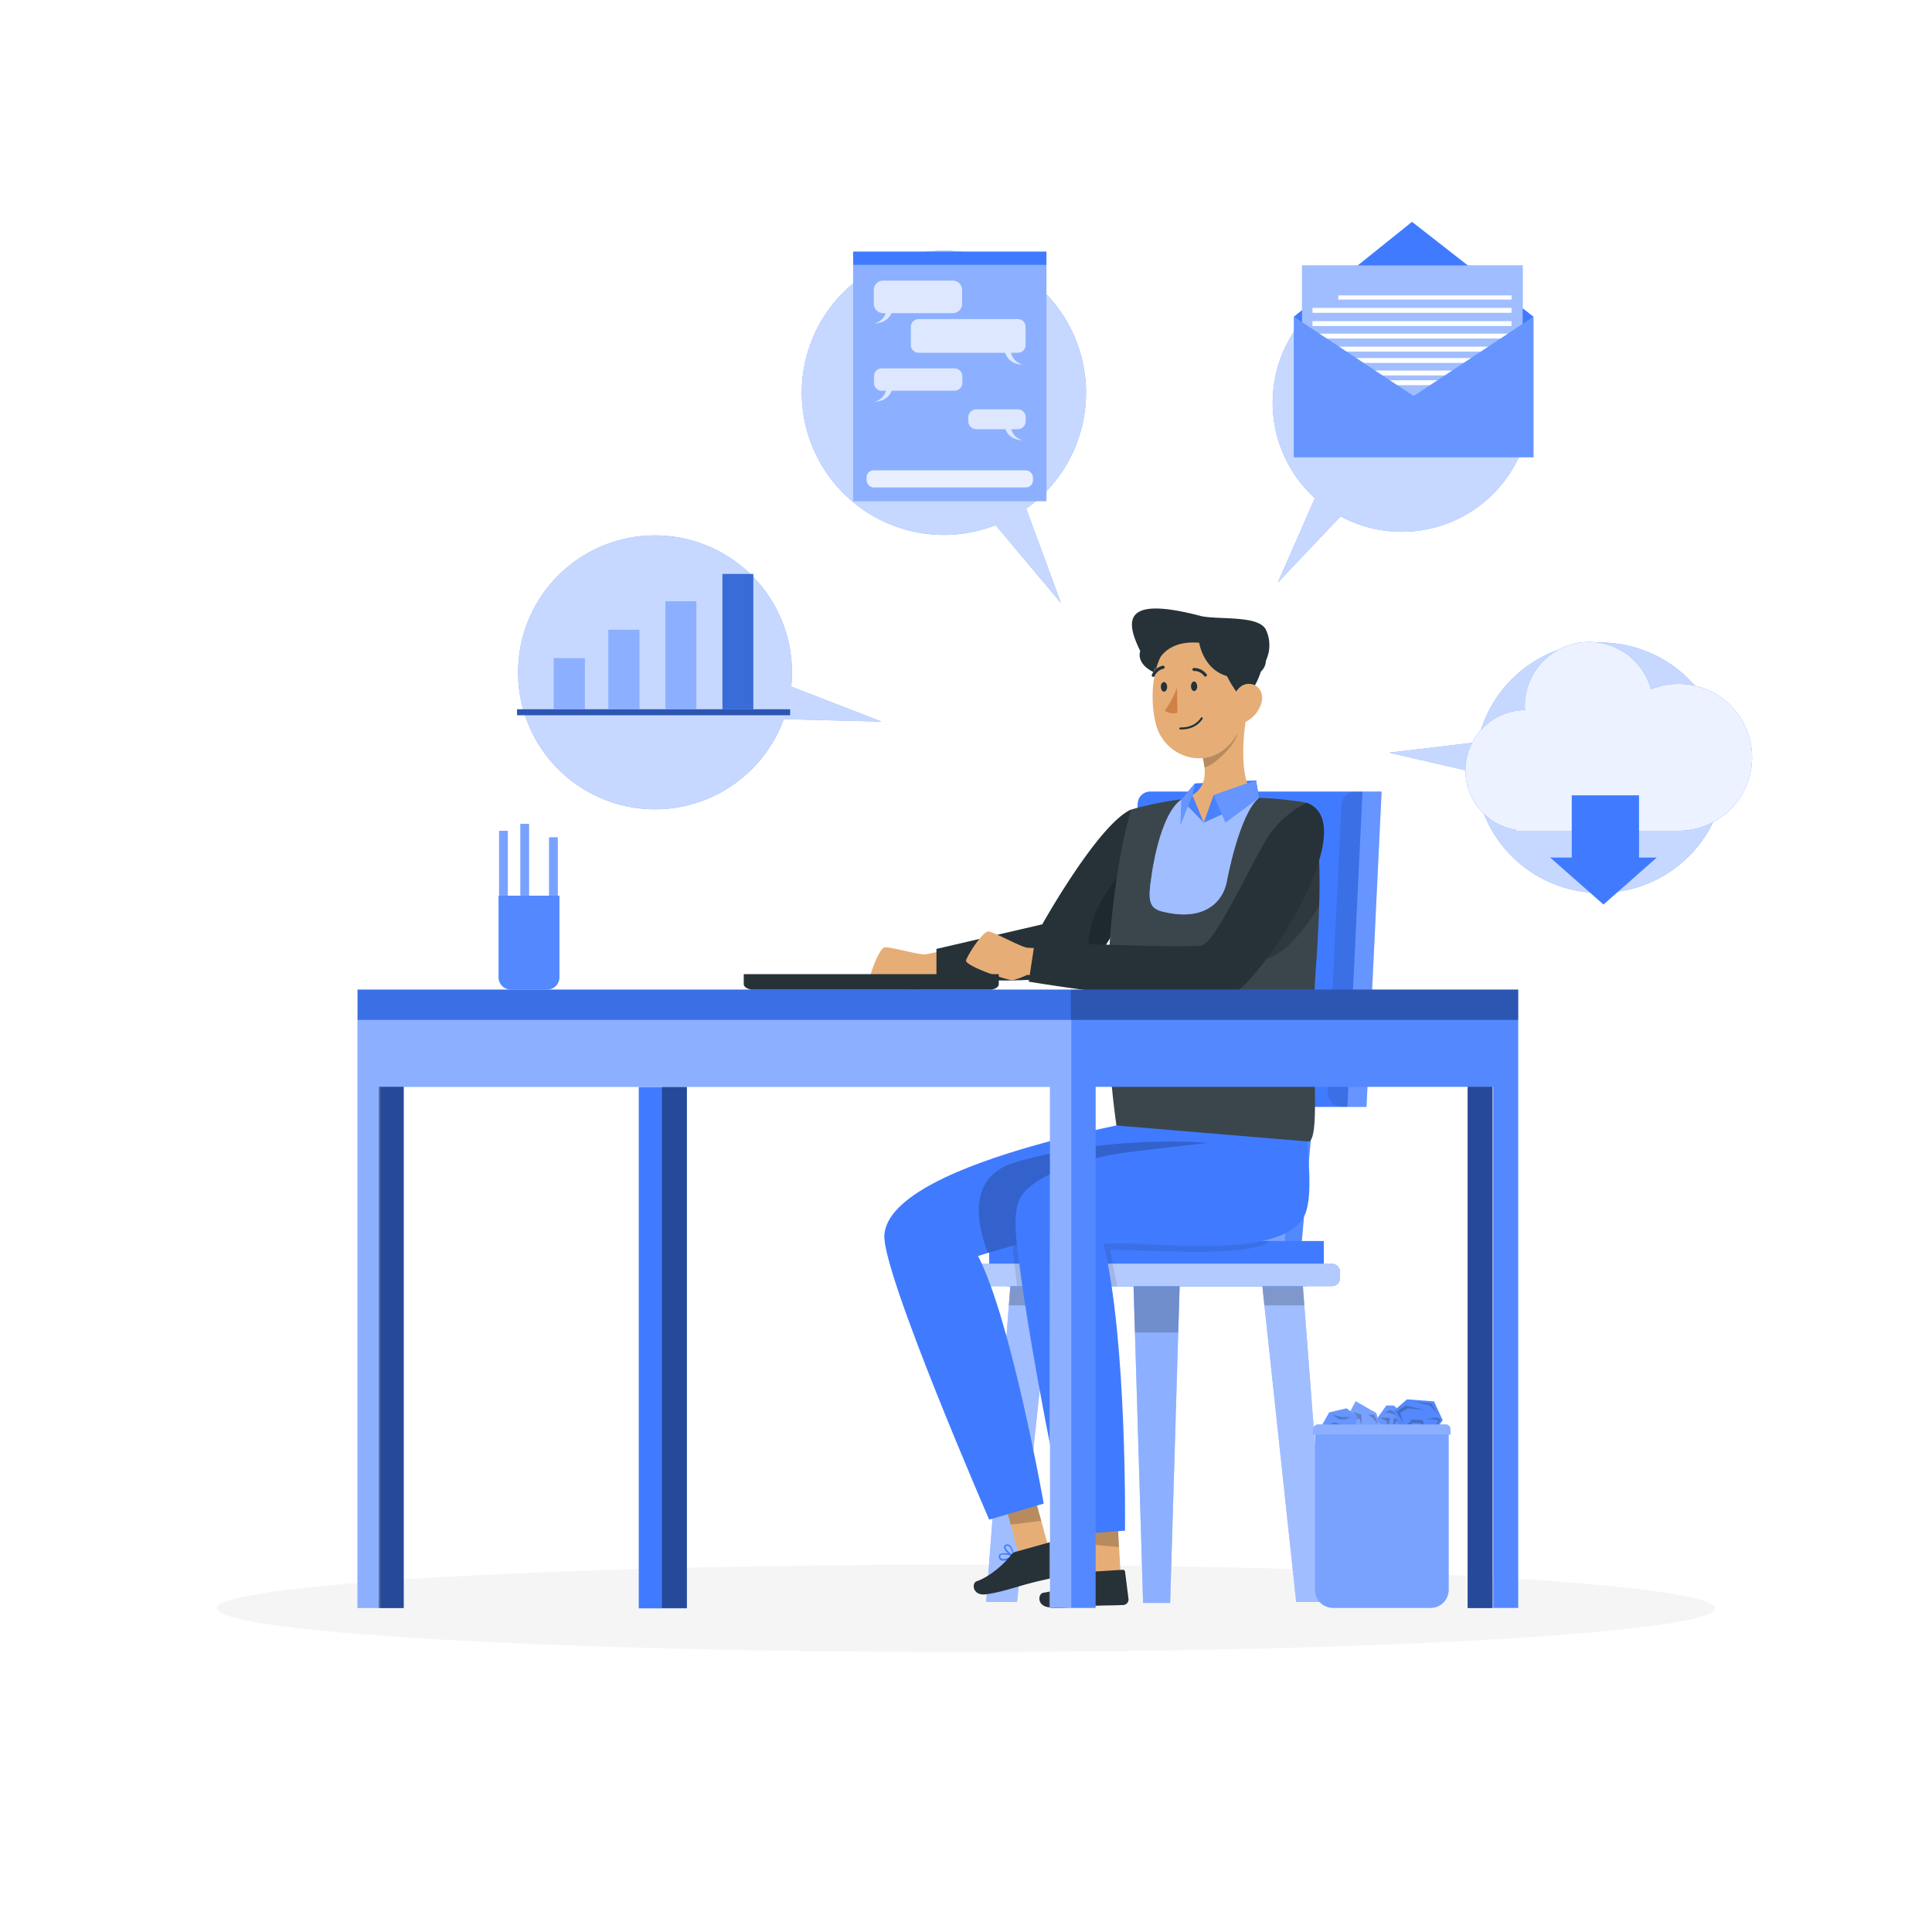 <svg class="animated" id="freepik_stories-multitasking" xmlns="http://www.w3.org/2000/svg" viewBox="0 0 500 500" version="1.1" xmlns:xlink="http://www.w3.org/1999/xlink" xmlns:svgjs="http://svgjs.com/svgjs"><style>svg#freepik_stories-multitasking:not(.animated) .animable {opacity: 0;}svg#freepik_stories-multitasking.animated #freepik--Character--inject-189 {animation: 1.5s Infinite  linear wind;animation-delay: 0s;}svg#freepik_stories-multitasking.animated #eltmm0h06sem {animation: 0.6s 1 forwards ease-in fadeIn;animation-delay: 0s;}svg#freepik_stories-multitasking.animated #elj1qcby0njd {animation: 0.6s 1 forwards ease-in fadeIn;animation-delay: 0.086s;opacity: 0}svg#freepik_stories-multitasking.animated #el9br170tuhsj {animation: 0.6s 1 forwards ease-in fadeIn;animation-delay: 0.171s;opacity: 0}svg#freepik_stories-multitasking.animated #el6kbd0h5m7v5 {animation: 0.6s 1 forwards ease-in fadeIn;animation-delay: 0.257s;opacity: 0}svg#freepik_stories-multitasking.animated #elos3edef2d9q {animation: 0.6s 1 forwards ease-in fadeIn;animation-delay: 0.343s;opacity: 0}svg#freepik_stories-multitasking.animated #elvb2bpnefkrj {animation: 0.6s 1 forwards ease-in fadeIn;animation-delay: 0.429s;opacity: 0}svg#freepik_stories-multitasking.animated #elkl8qw61g75f {animation: 0.6s 1 forwards ease-in fadeIn;animation-delay: 0.514s;opacity: 0}svg#freepik_stories-multitasking.animated #freepik--Device--inject-189 {animation: 0.6s 1 forwards ease-in fadeIn;animation-delay: 0s;}svg#freepik_stories-multitasking.animated #freepik--Speech-bubble-4--inject-189 {animation: 1s 1 forwards cubic-bezier(.36,-0.01,.5,1.38) slideUp,1.5s Infinite  linear floating;animation-delay: 0s,1s;}svg#freepik_stories-multitasking.animated #freepik--Speech-bubble-3--inject-189 {animation: 1s 1 forwards cubic-bezier(.36,-0.01,.5,1.38) slideLeft,1.5s Infinite  linear floating;animation-delay: 0s,1s;}svg#freepik_stories-multitasking.animated #freepik--Speech-bubble-2--inject-189 {animation: 1s 1 forwards cubic-bezier(.36,-0.01,.5,1.38) slideDown,1.5s Infinite  linear floating;animation-delay: 0s,1s;}svg#freepik_stories-multitasking.animated #freepik--Speech-bubble-1--inject-189 {animation: 1s 1 forwards cubic-bezier(.36,-0.01,.5,1.38) slideDown,1.5s Infinite  linear floating;animation-delay: 0s,1s;}            @keyframes wind {                0% {                    transform: rotate( 0deg );                }                25% {                    transform: rotate( 1deg );                }                75% {                    transform: rotate( -1deg );                }            }                    @keyframes fadeIn {                0% {                    opacity: 0;                }                100% {                    opacity: 1;                }            }                    @keyframes slideUp {                0% {                    opacity: 0;                    transform: translateY(30px);                }                100% {                    opacity: 1;                    transform: inherit;                }            }                    @keyframes floating {                0% {                    opacity: 1;                    transform: translateY(0px);                }                50% {                    transform: translateY(-10px);                }                100% {                    opacity: 1;                    transform: translateY(0px);                }            }                    @keyframes slideLeft {                0% {                    opacity: 0;                    transform: translateX(-30px);                }                100% {                    opacity: 1;                    transform: translateX(0);                }            }                    @keyframes slideDown {                0% {                    opacity: 0;                    transform: translateY(-30px);                }                100% {                    opacity: 1;                    transform: translateY(0);                }            }        .animator-hidden { display: none; }</style><g id="freepik--background-complete--inject-189" class="animable animator-hidden" style="transform-origin: 250px 228.23px;"><rect y="382.4" width="500" height="0.25" style="fill: rgb(235, 235, 235); transform-origin: 250px 382.525px;" id="elsg1o07dn9we" class="animable"></rect><rect x="416.78" y="398.49" width="33.12" height="0.25" style="fill: rgb(235, 235, 235); transform-origin: 433.34px 398.615px;" id="elakzzjzuxb98" class="animable"></rect><rect x="322.53" y="401.21" width="8.69" height="0.25" style="fill: rgb(235, 235, 235); transform-origin: 326.875px 401.335px;" id="elp5pd4uhjpw" class="animable"></rect><rect x="396.59" y="389.21" width="19.19" height="0.25" style="fill: rgb(235, 235, 235); transform-origin: 406.185px 389.335px;" id="eltexgar0qu09" class="animable"></rect><rect x="52.46" y="390.89" width="43.19" height="0.25" style="fill: rgb(235, 235, 235); transform-origin: 74.055px 391.015px;" id="elz7nnw2f51w" class="animable"></rect><rect x="104.56" y="390.89" width="6.33" height="0.25" style="fill: rgb(235, 235, 235); transform-origin: 107.725px 391.015px;" id="elfnnzzb25jnk" class="animable"></rect><rect x="131.47" y="395.11" width="93.68" height="0.25" style="fill: rgb(235, 235, 235); transform-origin: 178.31px 395.235px;" id="elcobuzp07j0l" class="animable"></rect><path d="M237,337.8H43.91a5.71,5.71,0,0,1-5.7-5.71V60.66A5.71,5.71,0,0,1,43.91,55H237a5.71,5.71,0,0,1,5.71,5.71V332.09A5.71,5.71,0,0,1,237,337.8ZM43.91,55.2a5.46,5.46,0,0,0-5.45,5.46V332.09a5.46,5.46,0,0,0,5.45,5.46H237a5.47,5.47,0,0,0,5.46-5.46V60.66A5.47,5.47,0,0,0,237,55.2Z" style="fill: rgb(235, 235, 235); transform-origin: 140.46px 196.4px;" id="el5kmj9wxnki9" class="animable"></path><path d="M453.31,337.8H260.21a5.72,5.72,0,0,1-5.71-5.71V60.66A5.72,5.72,0,0,1,260.21,55h193.1A5.71,5.71,0,0,1,459,60.66V332.09A5.71,5.71,0,0,1,453.31,337.8ZM260.21,55.2a5.47,5.47,0,0,0-5.46,5.46V332.09a5.47,5.47,0,0,0,5.46,5.46h193.1a5.47,5.47,0,0,0,5.46-5.46V60.66a5.47,5.47,0,0,0-5.46-5.46Z" style="fill: rgb(235, 235, 235); transform-origin: 356.75px 196.4px;" id="elzzl3aobsx7" class="animable"></path><rect x="284.92" y="160.7" width="176.29" height="175.4" style="fill: rgb(240, 240, 240); transform-origin: 373.065px 248.4px;" id="el7caupzdsl9a" class="animable"></rect><rect x="291.15" y="168.84" width="163.83" height="47.74" style="fill: rgb(224, 224, 224); transform-origin: 373.065px 192.71px;" id="eldxb8ii8shgr" class="animable"></rect><rect x="291.15" y="176.57" width="9.31" height="40.01" style="fill: rgb(235, 235, 235); transform-origin: 295.805px 196.575px;" id="el9rkeic541c" class="animable"></rect><rect x="336.15" y="176.57" width="9.31" height="40.01" style="fill: rgb(235, 235, 235); transform-origin: 340.805px 196.575px;" id="elqm9713gq5sf" class="animable"></rect><g id="el3syqkzo3sv4"><rect x="390.7" y="176.07" width="9.31" height="40.01" style="fill: rgb(235, 235, 235); transform-origin: 395.355px 196.075px; transform: rotate(-9.78deg);" class="animable"></rect></g><rect x="302.68" y="181.84" width="9.31" height="34.74" style="fill: rgb(235, 235, 235); transform-origin: 307.335px 199.21px;" id="ela4cmk3eohn6" class="animable"></rect><rect x="324.07" y="181.84" width="9.31" height="34.74" style="fill: rgb(235, 235, 235); transform-origin: 328.725px 199.21px;" id="elud4ryzf5u6o" class="animable"></rect><rect x="378.07" y="181.84" width="9.31" height="34.74" style="fill: rgb(235, 235, 235); transform-origin: 382.725px 199.21px;" id="elr2ld958h62" class="animable"></rect><g id="elzwqhlymky0c"><rect x="352.25" y="181.24" width="9.31" height="34.74" style="fill: rgb(235, 235, 235); transform-origin: 356.905px 198.61px; transform: rotate(-12.53deg);" class="animable"></rect></g><rect x="315.38" y="174.58" width="4.65" height="41.99" style="fill: rgb(235, 235, 235); transform-origin: 317.705px 195.575px;" id="el1b2cft2vv07" class="animable"></rect><rect x="370.74" y="174.58" width="4.65" height="41.99" style="fill: rgb(235, 235, 235); transform-origin: 373.065px 195.575px;" id="el1eehoafyigu" class="animable"></rect><g id="el8lhj17zgmye"><rect x="291.15" y="224.13" width="163.83" height="47.74" style="fill: rgb(224, 224, 224); transform-origin: 373.065px 248px; transform: rotate(180deg);" class="animable"></rect></g><g id="el09ss5yvqqn6o"><rect x="445.67" y="231.86" width="9.31" height="40.01" style="fill: rgb(235, 235, 235); transform-origin: 450.325px 251.865px; transform: rotate(180deg);" class="animable"></rect></g><g id="el91v50ud6j58"><rect x="400.67" y="231.86" width="9.31" height="40.01" style="fill: rgb(235, 235, 235); transform-origin: 405.325px 251.865px; transform: rotate(180deg);" class="animable"></rect></g><g id="elgultqhzzzi"><rect x="346.12" y="231.36" width="9.31" height="40.01" style="fill: rgb(235, 235, 235); transform-origin: 350.775px 251.365px; transform: rotate(-170.22deg);" class="animable"></rect></g><g id="elvqcrs2imvyj"><rect x="434.14" y="237.13" width="9.31" height="34.74" style="fill: rgb(235, 235, 235); transform-origin: 438.795px 254.5px; transform: rotate(180deg);" class="animable"></rect></g><g id="elguxx5sm6lec"><rect x="412.75" y="237.13" width="9.31" height="34.74" style="fill: rgb(235, 235, 235); transform-origin: 417.405px 254.5px; transform: rotate(180deg);" class="animable"></rect></g><g id="elhh4b6nrkyti"><rect x="358.76" y="237.13" width="9.31" height="34.74" style="fill: rgb(235, 235, 235); transform-origin: 363.415px 254.5px; transform: rotate(180deg);" class="animable"></rect></g><g id="elgomind4ekkd"><rect x="384.57" y="236.54" width="9.31" height="34.74" style="fill: rgb(235, 235, 235); transform-origin: 389.225px 253.91px; transform: rotate(-167.347deg);" class="animable"></rect></g><g id="elg3a18q3l2za"><rect x="426.09" y="229.87" width="4.65" height="41.99" style="fill: rgb(235, 235, 235); transform-origin: 428.415px 250.865px; transform: rotate(180deg);" class="animable"></rect></g><g id="el02hemtj9bfjk"><rect x="370.74" y="229.87" width="4.65" height="41.99" style="fill: rgb(235, 235, 235); transform-origin: 373.065px 250.865px; transform: rotate(180deg);" class="animable"></rect></g><rect x="291.15" y="231.86" width="9.31" height="40.01" style="fill: rgb(235, 235, 235); transform-origin: 295.805px 251.865px;" id="ell8h2mrycovd" class="animable"></rect><rect x="302.68" y="237.13" width="9.31" height="34.74" style="fill: rgb(235, 235, 235); transform-origin: 307.335px 254.5px;" id="el7owghbtwugg" class="animable"></rect><rect x="324.07" y="237.13" width="9.31" height="34.74" style="fill: rgb(235, 235, 235); transform-origin: 328.725px 254.5px;" id="elycsdwz8bjc8" class="animable"></rect><rect x="315.38" y="229.87" width="4.65" height="41.99" style="fill: rgb(235, 235, 235); transform-origin: 317.705px 250.865px;" id="elz801pu5btq" class="animable"></rect><rect x="291.15" y="279.43" width="163.83" height="47.74" style="fill: rgb(224, 224, 224); transform-origin: 373.065px 303.3px;" id="elko9o8ozt3i" class="animable"></rect><rect x="385.18" y="287.15" width="9.31" height="40.01" style="fill: rgb(235, 235, 235); transform-origin: 389.835px 307.155px;" id="el15vdhb17dmq" class="animable"></rect><g id="elmpbzyqcfeon"><rect x="439.73" y="286.66" width="9.31" height="40.01" style="fill: rgb(235, 235, 235); transform-origin: 444.385px 306.665px; transform: rotate(-9.78deg);" class="animable"></rect></g><rect x="351.71" y="292.43" width="9.31" height="34.74" style="fill: rgb(235, 235, 235); transform-origin: 356.365px 309.8px;" id="elrxqwezrs7fi" class="animable"></rect><rect x="373.11" y="292.43" width="9.31" height="34.74" style="fill: rgb(235, 235, 235); transform-origin: 377.765px 309.8px;" id="el2r5h0vcova9" class="animable"></rect><rect x="427.1" y="292.43" width="9.31" height="34.74" style="fill: rgb(235, 235, 235); transform-origin: 431.755px 309.8px;" id="el7seyo266mec" class="animable"></rect><g id="elojdnd9qmcy"><rect x="401.28" y="291.83" width="9.31" height="34.74" style="fill: rgb(235, 235, 235); transform-origin: 405.935px 309.2px; transform: rotate(-12.53deg);" class="animable"></rect></g><rect x="364.41" y="285.17" width="4.65" height="41.99" style="fill: rgb(235, 235, 235); transform-origin: 366.735px 306.165px;" id="elscoq12ikqj" class="animable"></rect><rect x="419.77" y="285.17" width="4.65" height="41.99" style="fill: rgb(235, 235, 235); transform-origin: 422.095px 306.165px;" id="el4xxn58sv2by" class="animable"></rect><g id="elnahr3zw3fhd"><rect x="332.67" y="286.66" width="9.31" height="40.01" style="fill: rgb(235, 235, 235); transform-origin: 337.325px 306.665px; transform: rotate(-9.78deg);" class="animable"></rect></g><rect x="320.03" y="292.43" width="9.31" height="34.74" style="fill: rgb(235, 235, 235); transform-origin: 324.685px 309.8px;" id="elbdou0ti8jtt" class="animable"></rect><g id="eltywchch1b4"><rect x="294.22" y="291.83" width="9.31" height="34.74" style="fill: rgb(235, 235, 235); transform-origin: 298.875px 309.2px; transform: rotate(-12.53deg);" class="animable"></rect></g><rect x="312.7" y="285.17" width="4.65" height="41.99" style="fill: rgb(235, 235, 235); transform-origin: 315.025px 306.165px;" id="elksc02sdxfjs" class="animable"></rect><g id="el30lit0juy6y"><rect x="37.48" y="160.7" width="176.29" height="175.4" style="fill: rgb(240, 240, 240); transform-origin: 125.625px 248.4px; transform: rotate(180deg);" class="animable"></rect></g><g id="elsfsfk8x95ln"><rect x="43.71" y="168.84" width="163.83" height="47.74" style="fill: rgb(224, 224, 224); transform-origin: 125.625px 192.71px; transform: rotate(180deg);" class="animable"></rect></g><g id="el1tifbqdho7"><rect x="198.23" y="176.57" width="9.31" height="40.01" style="fill: rgb(235, 235, 235); transform-origin: 202.885px 196.575px; transform: rotate(180deg);" class="animable"></rect></g><g id="elzv3sw2kw0g"><rect x="153.23" y="176.57" width="9.31" height="40.01" style="fill: rgb(235, 235, 235); transform-origin: 157.885px 196.575px; transform: rotate(180deg);" class="animable"></rect></g><g id="el17511zab03v"><rect x="98.68" y="176.07" width="9.31" height="40.01" style="fill: rgb(235, 235, 235); transform-origin: 103.335px 196.075px; transform: rotate(-170.22deg);" class="animable"></rect></g><g id="elqufxj7vz8ac"><rect x="186.7" y="181.84" width="9.31" height="34.74" style="fill: rgb(235, 235, 235); transform-origin: 191.355px 199.21px; transform: rotate(180deg);" class="animable"></rect></g><g id="elttacxjxskw9"><rect x="165.31" y="181.84" width="9.31" height="34.74" style="fill: rgb(235, 235, 235); transform-origin: 169.965px 199.21px; transform: rotate(180deg);" class="animable"></rect></g><g id="ela5322yq679"><rect x="111.32" y="181.84" width="9.31" height="34.74" style="fill: rgb(235, 235, 235); transform-origin: 115.975px 199.21px; transform: rotate(180deg);" class="animable"></rect></g><g id="elryllna8awwi"><rect x="137.13" y="181.24" width="9.31" height="34.74" style="fill: rgb(235, 235, 235); transform-origin: 141.785px 198.61px; transform: rotate(-167.47deg);" class="animable"></rect></g><g id="el7f10guwjwzb"><rect x="178.65" y="174.58" width="4.65" height="41.99" style="fill: rgb(235, 235, 235); transform-origin: 180.975px 195.575px; transform: rotate(180deg);" class="animable"></rect></g><g id="el0aatn7cce6nj"><rect x="123.3" y="174.58" width="4.65" height="41.99" style="fill: rgb(235, 235, 235); transform-origin: 125.625px 195.575px; transform: rotate(180deg);" class="animable"></rect></g><rect x="43.71" y="224.13" width="163.83" height="47.74" style="fill: rgb(224, 224, 224); transform-origin: 125.625px 248px;" id="elr57aebxwo7" class="animable"></rect><rect x="43.71" y="231.86" width="9.31" height="40.01" style="fill: rgb(235, 235, 235); transform-origin: 48.365px 251.865px;" id="elpza6fc1vof8" class="animable"></rect><rect x="88.71" y="231.86" width="9.31" height="40.01" style="fill: rgb(235, 235, 235); transform-origin: 93.365px 251.865px;" id="eldhzx930a6p8" class="animable"></rect><g id="elrq9dnq92kcs"><rect x="143.26" y="231.36" width="9.31" height="40.01" style="fill: rgb(235, 235, 235); transform-origin: 147.915px 251.365px; transform: rotate(-9.744deg);" class="animable"></rect></g><rect x="55.24" y="237.13" width="9.31" height="34.74" style="fill: rgb(235, 235, 235); transform-origin: 59.895px 254.5px;" id="eljiv0lsecyl" class="animable"></rect><rect x="76.63" y="237.13" width="9.31" height="34.74" style="fill: rgb(235, 235, 235); transform-origin: 81.285px 254.5px;" id="elfr64aqrbk1n" class="animable"></rect><rect x="130.63" y="237.13" width="9.31" height="34.74" style="fill: rgb(235, 235, 235); transform-origin: 135.285px 254.5px;" id="el99j12okvdut" class="animable"></rect><g id="elnu90g4lcab"><rect x="104.81" y="236.54" width="9.31" height="34.74" style="fill: rgb(235, 235, 235); transform-origin: 109.465px 253.91px; transform: rotate(-12.53deg);" class="animable"></rect></g><rect x="67.94" y="229.87" width="4.65" height="41.99" style="fill: rgb(235, 235, 235); transform-origin: 70.265px 250.865px;" id="elsolpev2ujgn" class="animable"></rect><rect x="123.3" y="229.87" width="4.65" height="41.99" style="fill: rgb(235, 235, 235); transform-origin: 125.625px 250.865px;" id="elfjpxkhq5iiu" class="animable"></rect><g id="el3w7vplgr3s5"><rect x="198.23" y="231.86" width="9.31" height="40.01" style="fill: rgb(235, 235, 235); transform-origin: 202.885px 251.865px; transform: rotate(180deg);" class="animable"></rect></g><g id="els75x8r0c44r"><rect x="186.7" y="237.13" width="9.31" height="34.74" style="fill: rgb(235, 235, 235); transform-origin: 191.355px 254.5px; transform: rotate(180deg);" class="animable"></rect></g><g id="elk0155vzldfr"><rect x="165.31" y="237.13" width="9.31" height="34.74" style="fill: rgb(235, 235, 235); transform-origin: 169.965px 254.5px; transform: rotate(180deg);" class="animable"></rect></g><g id="elnn9zitijy8k"><rect x="178.65" y="229.87" width="4.65" height="41.99" style="fill: rgb(235, 235, 235); transform-origin: 180.975px 250.865px; transform: rotate(180deg);" class="animable"></rect></g><g id="elpperm0hynl"><rect x="43.71" y="279.43" width="163.83" height="47.74" style="fill: rgb(224, 224, 224); transform-origin: 125.625px 303.3px; transform: rotate(180deg);" class="animable"></rect></g><g id="elk67jmuvk8o"><rect x="104.2" y="287.15" width="9.31" height="40.01" style="fill: rgb(235, 235, 235); transform-origin: 108.855px 307.155px; transform: rotate(180deg);" class="animable"></rect></g><g id="el4lrb435souk"><rect x="49.65" y="286.66" width="9.31" height="40.01" style="fill: rgb(235, 235, 235); transform-origin: 54.305px 306.665px; transform: rotate(-170.22deg);" class="animable"></rect></g><g id="el4d0ngevof1x"><rect x="137.67" y="292.43" width="9.31" height="34.74" style="fill: rgb(235, 235, 235); transform-origin: 142.325px 309.8px; transform: rotate(180deg);" class="animable"></rect></g><g id="elt6ju7hmgzgo"><rect x="116.28" y="292.43" width="9.31" height="34.74" style="fill: rgb(235, 235, 235); transform-origin: 120.935px 309.8px; transform: rotate(180deg);" class="animable"></rect></g><g id="el18edo2v6icf"><rect x="62.29" y="292.43" width="9.31" height="34.74" style="fill: rgb(235, 235, 235); transform-origin: 66.945px 309.8px; transform: rotate(180deg);" class="animable"></rect></g><g id="elm87qytek0xr"><rect x="88.1" y="291.83" width="9.31" height="34.74" style="fill: rgb(235, 235, 235); transform-origin: 92.755px 309.2px; transform: rotate(-167.47deg);" class="animable"></rect></g><g id="el1nlqg3k67q7"><rect x="129.62" y="285.17" width="4.65" height="41.99" style="fill: rgb(235, 235, 235); transform-origin: 131.945px 306.165px; transform: rotate(180deg);" class="animable"></rect></g><g id="ell30m2rp9xys"><rect x="74.27" y="285.17" width="4.65" height="41.99" style="fill: rgb(235, 235, 235); transform-origin: 76.595px 306.165px; transform: rotate(180deg);" class="animable"></rect></g><g id="elogw3gmjk34s"><rect x="156.72" y="286.66" width="9.31" height="40.01" style="fill: rgb(235, 235, 235); transform-origin: 161.375px 306.665px; transform: rotate(-170.22deg);" class="animable"></rect></g><g id="elmjux1e73izk"><rect x="169.35" y="292.43" width="9.31" height="34.74" style="fill: rgb(235, 235, 235); transform-origin: 174.005px 309.8px; transform: rotate(180deg);" class="animable"></rect></g><g id="elkqdv4v5s19"><rect x="195.17" y="291.83" width="9.31" height="34.74" style="fill: rgb(235, 235, 235); transform-origin: 199.825px 309.2px; transform: rotate(-167.47deg);" class="animable"></rect></g><g id="el4go6ajn6for"><rect x="181.33" y="285.17" width="4.65" height="41.99" style="fill: rgb(235, 235, 235); transform-origin: 183.655px 306.165px; transform: rotate(180deg);" class="animable"></rect></g><circle cx="252.04" cy="98.42" r="20.84" style="fill: rgb(224, 224, 224); transform-origin: 252.04px 98.42px;" id="els1li0kw4h" class="animable"></circle><circle cx="252.04" cy="98.42" r="17.52" style="fill: rgb(235, 235, 235); transform-origin: 252.04px 98.42px;" id="el675odxsdabf" class="animable"></circle><path d="M252,99.42H252a1,1,0,0,1-.75-.44L244,88.23a1,1,0,1,1,1.66-1.12l6.54,9.7,4.56-5a1,1,0,1,1,1.47,1.35l-5.42,5.92A1,1,0,0,1,252,99.42Z" style="fill: rgb(224, 224, 224); transform-origin: 251.183px 93.045px;" id="el03677yoqti74" class="animable"></path></g><g id="freepik--Shadow--inject-189" class="animable" style="transform-origin: 250px 416.24px;"><ellipse id="freepik--path--inject-189" cx="250" cy="416.24" rx="193.89" ry="11.32" style="fill: rgb(245, 245, 245); transform-origin: 250px 416.24px;" class="animable"></ellipse></g><g id="freepik--Character--inject-189" class="animable animator-active" style="transform-origin: 291.259px 286.786px;"><polygon points="304 276.14 298.3 327.02 336.4 327.02 340.9 276.14 304 276.14" style="fill: rgb(64, 123, 255); transform-origin: 319.6px 301.58px;" id="el8zcqo5bd0e9" class="animable"></polygon><g id="elts0edgppoz"><polygon points="304 276.14 298.3 327.02 331.97 327.02 336.47 276.14 304 276.14" style="fill: rgb(255, 255, 255); opacity: 0.3; transform-origin: 317.385px 301.58px;" class="animable"></polygon></g><g id="ely1odmp962qq"><polygon points="336.47 276.14 331.97 327.02 336.4 327.02 340.9 276.14 336.47 276.14" style="fill: rgb(255, 255, 255); opacity: 0.1; transform-origin: 336.435px 301.58px;" class="animable"></polygon></g><path d="M353.65,286.46H294.09a3.26,3.26,0,0,1-3.26-3.41l3.6-75.1a3.25,3.25,0,0,1,3.25-3.1h59.88Z" style="fill: rgb(64, 123, 255); transform-origin: 324.193px 245.655px;" id="eluyt2jl9vsvi" class="animable"></path><g id="elo0ft2ufjjke"><polygon points="352.61 204.85 348.7 286.46 353.65 286.46 357.56 204.85 352.61 204.85" style="fill: rgb(255, 255, 255); opacity: 0.2; transform-origin: 353.13px 245.655px;" class="animable"></polygon></g><g id="elj6u50joymul"><path d="M347.15,208.34l-3.55,74.28a3.67,3.67,0,0,0,3.66,3.84h1.44l3.91-81.61h-1.79A3.68,3.68,0,0,0,347.15,208.34Z" style="opacity: 0.1; transform-origin: 348.103px 245.655px;" class="animable"></path></g><polygon points="293.24 328.84 293.71 344.41 295.83 414.84 302.83 414.84 304.94 344.41 305.41 328.84 293.24 328.84" style="fill: rgb(64, 123, 255); transform-origin: 299.325px 371.84px;" id="elgl2r8cm4lra" class="animable"></polygon><g id="elqa9sg53kz4e"><polygon points="293.24 328.84 293.71 344.41 295.83 414.84 302.83 414.84 304.94 344.41 305.41 328.84 293.24 328.84" style="fill: rgb(255, 255, 255); opacity: 0.4; isolation: isolate; transform-origin: 299.325px 371.84px;" class="animable"></polygon></g><g id="eloamjcdhc05"><polygon points="293.24 328.84 293.71 344.84 304.94 344.84 305.41 328.84 293.24 328.84" style="opacity: 0.2; isolation: isolate; transform-origin: 299.325px 336.84px;" class="animable"></polygon></g><polygon points="255.22 414.59 261.69 329.94 272.26 329.94 263.21 414.59 255.22 414.59" style="fill: rgb(64, 123, 255); transform-origin: 263.74px 372.265px;" id="el5fbaqf2ky4" class="animable"></polygon><g id="ela3z3lcwswtc"><polygon points="263.23 414.59 255.23 414.59 261.1 337.54 261.69 329.84 272.26 329.84 271.44 337.54 263.23 414.59" style="fill: rgb(255, 255, 255); opacity: 0.5; isolation: isolate; transform-origin: 263.745px 372.215px;" class="animable"></polygon></g><g id="el2vkkonk7fo5"><polygon points="272.26 329.84 271.44 337.84 261.1 337.84 261.69 329.84 272.26 329.84" style="opacity: 0.2; isolation: isolate; transform-origin: 266.68px 333.84px;" class="animable"></polygon></g><polygon points="335.45 414.59 326.39 329.94 336.96 329.94 343.43 414.59 335.45 414.59" style="fill: rgb(64, 123, 255); transform-origin: 334.91px 372.265px;" id="el46bk6tv2kvy" class="animable"></polygon><g id="el4o7b3khdg4k"><polygon points="335.43 414.59 327.21 337.54 326.4 329.84 336.97 329.84 337.55 337.54 343.42 414.59 335.43 414.59" style="fill: rgb(255, 255, 255); opacity: 0.5; isolation: isolate; transform-origin: 334.91px 372.215px;" class="animable"></polygon></g><g id="elzbxkz5eickk"><polygon points="326.4 329.84 327.21 337.84 337.55 337.84 336.97 329.84 326.4 329.84" style="opacity: 0.2; isolation: isolate; transform-origin: 331.975px 333.84px;" class="animable"></polygon></g><g id="eloewqf4flbaf"><path d="M256,321.18h86.6a0,0,0,0,1,0,0v6.69a5,5,0,0,1-5,5H261a5,5,0,0,1-5-5v-6.69A0,0,0,0,1,256,321.18Z" style="fill: rgb(64, 123, 255); transform-origin: 299.3px 327.025px; transform: rotate(-180deg);" class="animable"></path></g><g id="el3av0zttajjb"><rect x="251.88" y="327.02" width="94.9" height="5.84" rx="2.01" style="fill: rgb(64, 123, 255); transform-origin: 299.33px 329.94px; transform: rotate(180deg);" class="animable"></rect></g><g id="elqdl119ngpcc"><rect x="251.88" y="327.02" width="94.9" height="5.84" rx="2.01" style="fill: rgb(255, 255, 255); opacity: 0.6; isolation: isolate; transform-origin: 299.33px 329.94px; transform: rotate(180deg);" class="animable"></rect></g><g id="elv4ckxoc0p9"><path d="M328.73,321.18H314.08L285.13,320l.46,1.92-22.4.18-1.15.32,1.15,10.44h25.93l-1.87-9.41C297.29,323.39,322.8,325.71,328.73,321.18Z" style="opacity: 0.1; transform-origin: 295.385px 326.43px;" class="animable"></path></g><path d="M269.62,240.71s-28.39,6-30,6.26-9.2-2-10.66-1.79-3.85,7.06-4,8.59,11.91,2.66,13,2.24a20.65,20.65,0,0,0,3.31-2.21l29.69-3.13Z" style="fill: rgb(230, 174, 118); transform-origin: 247.959px 248.404px;" id="eliqsh503om2" class="animable"></path><polygon points="325.05 201.96 309.28 202.75 305.73 206.92 325.81 206.48 325.05 201.96" style="fill: rgb(64, 123, 255); transform-origin: 315.77px 204.44px;" id="el3a6csxyeoa5" class="animable"></polygon><path d="M294.44,227.6s-.28.76-.79,2-1.29,3.13-2.24,5.19c-2.3,5-5.64,11.36-9.13,14.79a9.4,9.4,0,0,1-3.1,2.16c-3.72,1.43-12.87,2.1-21.2,2s-15.63.68-15.63.68v-8.84l27.39-6.36s14.44-25.87,23-29.73Z" style="fill: rgb(38, 50, 56); transform-origin: 268.395px 231.955px;" id="el47nbs3n6rmh" class="animable"></path><g id="elobseamrhzo"><path d="M293.65,229.61c-.52,1.3-1.29,3.13-2.24,5.19-2.3,5-5.64,11.36-9.13,14.79-3.55-13.08,9.58-25.53,9.58-25.53Z" style="opacity: 0.2; isolation: isolate; transform-origin: 287.661px 236.825px;" class="animable"></path></g><polygon points="290.11 408.88 282.15 407.78 281.04 388.85 289 389.95 290.11 408.88" style="fill: rgb(230, 174, 118); transform-origin: 285.575px 398.865px;" id="eluvpzx36124" class="animable"></polygon><g id="elh8fqbkalqns"><polygon points="289 389.95 281.04 388.86 281.68 399.68 289.62 400.38 289 389.95" style="opacity: 0.2; isolation: isolate; transform-origin: 285.33px 394.62px;" class="animable"></polygon></g><path d="M289.79,297.56l1.95-12.18,44.66-2.67s4.75,25.34,1.1,32.09c-6.52,12.05-41.62,6-51.89,7.15,6.14,25.11,5.54,74.18,5.54,74.18l-14.67,1.12s-11.29-52.87-13.57-78C261.37,302.3,275.41,302.72,289.79,297.56Z" style="fill: rgb(64, 123, 255); transform-origin: 300.837px 339.98px;" id="elr7898qkm7x9" class="animable"></path><polygon points="271.74 401.81 263.72 402.39 258.69 384.1 266.7 383.52 271.74 401.81" style="fill: rgb(230, 174, 118); transform-origin: 265.215px 392.955px;" id="el0p9n30ul65o" class="animable"></polygon><path d="M262.63,402.67l-.13,0h0c0-.12-.4-2.36-1.38-2.9a.93.93,0,0,0-.8,0,.7.7,0,0,0-.49.73,3,3,0,0,0,1.19,1.63,3.24,3.24,0,0,0-2.25.06.7.7,0,0,0-.27.62,1,1,0,0,0,.5.95,2.1,2.1,0,0,0,1.56,0,9.42,9.42,0,0,0,2-.84.06.06,0,0,0,.07,0s0,0,0-.06A.11.11,0,0,0,262.63,402.67Zm-2.41-2.24c0-.11,0-.25.27-.36l.09,0a.55.55,0,0,1,.43.06c.58.31,1,1.52,1.17,2.26l-.18-.05C261.21,401.87,260.29,401,260.22,400.43Zm-1.05,2.93a.69.69,0,0,1-.31-.6.34.34,0,0,1,.14-.31c.45-.34,1.92-.05,3,.27C260.67,403.38,259.64,403.62,259.17,403.36Z" style="fill: rgb(64, 123, 255); transform-origin: 260.591px 401.795px;" id="el68k8mqkwgcd" class="animable"></path><g id="elpw9j8b7w1c"><polygon points="266.7 383.52 258.69 384.11 261.57 394.57 269.48 393.6 266.7 383.52" style="opacity: 0.2; isolation: isolate; transform-origin: 264.085px 389.045px;" class="animable"></polygon></g><path d="M256,393.28l14.12-4.15s-8.43-47.58-17-64.08c.64-.21,1.49-.48,2.54-.79,1.89-.57,4.4-1.28,7.35-2.1,20.52-5.69,62.11-16.36,62.11-16.36l-19-17.73s-75.68,11.54-77.25,31.48C228.12,329.14,256,393.28,256,393.28Z" style="fill: rgb(64, 123, 255); transform-origin: 276.988px 340.675px;" id="els7s39mlsavf" class="animable"></path><g id="el6dr5if3ykpn"><path d="M255.66,324.26c1.89-.57,4.58-1.33,7.53-2.15-.59-4.84-.78-10.34,1.55-13.17,4.63-5.64,16.54-8.95,23.32-10.15,5.67-1,24.72-3,24.72-3s-24.72-2.37-50,5C250.3,304.45,252.73,316.66,255.66,324.26Z" style="opacity: 0.2; isolation: isolate; transform-origin: 283.04px 309.843px;" class="animable"></path></g><path d="M338.88,295.44c3-2.29.11-23.59,1.64-44.55,2.33-31.89,0-42.14-2.35-43.13a88.89,88.89,0,0,0-13.12-1.3,166.05,166.05,0,0,0-19.32.41,86,86,0,0,0-13,2.65s-10.52,33.49-3.8,81.75Z" style="fill: rgb(38, 50, 56); transform-origin: 314.086px 250.893px;" id="el99yg2ywnjl5" class="animable"></path><g id="el3muay319v2t"><path d="M338.88,295.44c3-2.29.11-23.59,1.64-44.55,2.33-31.89,0-42.14-2.35-43.13a88.89,88.89,0,0,0-13.12-1.3,166.05,166.05,0,0,0-19.32.41,86,86,0,0,0-13,2.65s-10.52,33.49-3.8,81.75Z" style="fill: rgb(255, 255, 255); opacity: 0.1; transform-origin: 314.086px 250.893px;" class="animable"></path></g><path d="M322.67,184.8c-1.09,6.24-2.06,17.65,2.38,21.71a20,20,0,0,1-14,6.35c-8,.35-5.31-5.94-5.31-5.94,6.9-1.8,6.61-6.94,5.3-11.75Z" style="fill: rgb(230, 174, 118); transform-origin: 315.178px 198.837px;" id="elv542o0m0er" class="animable"></path><g id="elmvbuka1un8e"><path d="M317.93,189,311,195.17a20.89,20.89,0,0,1,.67,3.42c2.64-.44,8.32-6.08,8.55-8.86C320.39,188.61,318.2,190.13,317.93,189Z" style="opacity: 0.2; isolation: isolate; transform-origin: 315.615px 193.795px;" class="animable"></path></g><path d="M307.55,168.65c3.45,2.34,1.88,6.31-5.92,12.51-3.17-4.11-3.7-12.08-1.18-14.09S304.54,166.63,307.55,168.65Z" style="fill: rgb(38, 50, 56); transform-origin: 304.07px 173.649px;" id="elav4hcv2kzmd" class="animable"></path><path d="M322.38,175.08c-.38,8.43-.17,13.37-4.34,17.77-6.29,6.6-16.74,2.93-18.9-5.44-1.92-7.52-1-20,7.19-23.53a11.51,11.51,0,0,1,16.05,11.2Z" style="fill: rgb(230, 174, 118); transform-origin: 310.345px 179.592px;" id="ele78k9cmzej" class="animable"></path><path d="M309.85,177.6c0,.69-.35,1.25-.8,1.25s-.81-.53-.82-1.22.34-1.24.78-1.26S309.79,176.93,309.85,177.6Z" style="fill: rgb(38, 50, 56); transform-origin: 309.04px 177.61px;" id="elwok7tpz9ge" class="animable"></path><path d="M302.06,177.74c0,.69-.35,1.25-.79,1.26s-.83-.54-.84-1.23.34-1.25.79-1.25S302.05,177.06,302.06,177.74Z" style="fill: rgb(38, 50, 56); transform-origin: 301.245px 177.76px;" id="el8i51tyixw9h" class="animable"></path><path d="M304.6,178a24.64,24.64,0,0,1-3.17,5.92,4,4,0,0,0,3.29.55Z" style="fill: rgb(208, 130, 69); transform-origin: 303.075px 181.305px;" id="elnbxc8dtbt1j" class="animable"></path><path d="M311.93,175.11a.4.4,0,0,0,.26-.06.41.41,0,0,0,.07-.57,4,4,0,0,0-3.3-1.6.38.38,0,0,0-.37.4v0a.43.43,0,0,0,.44.37h0a3.17,3.17,0,0,1,2.59,1.29A.41.41,0,0,0,311.93,175.11Z" style="fill: rgb(38, 50, 56); transform-origin: 310.467px 173.996px;" id="el0k2x9v0gqcx" class="animable"></path><path d="M298.47,175.18a.42.42,0,0,0,.36-.24,3.2,3.2,0,0,1,2.23-1.85.42.42,0,0,0,.35-.46.42.42,0,0,0-.45-.35,4,4,0,0,0-2.86,2.33.4.4,0,0,0,.19.53h0A.47.47,0,0,0,298.47,175.18Z" style="fill: rgb(38, 50, 56); transform-origin: 299.738px 173.729px;" id="el96ftld8p3e" class="animable"></path><path d="M318.9,167.68c-3.92,1.41-3.36,5.65,2.68,13.57,4.08-3.21,6.55-10.83,4.59-13.38S322.31,166.45,318.9,167.68Z" style="fill: rgb(38, 50, 56); transform-origin: 321.63px 173.793px;" id="elavufs85ykt5" class="animable"></path><path d="M326.5,181.75a8,8,0,0,1-3.73,4.86c-2.45,1.38-4.34-.65-4.22-3.31.1-2.39,1.51-6,4.23-6.29S327.17,179.23,326.5,181.75Z" style="fill: rgb(230, 174, 118); transform-origin: 322.596px 182.021px;" id="el5ib1i5exh35" class="animable"></path><path d="M311,185.89s-1.46,2.76-5.54,2.63" style="fill: none; stroke: rgb(38, 50, 56); stroke-linecap: round; stroke-linejoin: round; stroke-width: 0.526px; transform-origin: 308.23px 187.207px;" id="elc56bh8jrwj9" class="animable"></path><path d="M310.35,166.34s1.25,8.44,9.38,9S327.6,171,327.6,171a9.36,9.36,0,0,0,0-8.06c-1.87-3.7-11.83-2.55-16.56-3.45-20.11-5.33-20,.75-15.94,9,0,0-1.32,3.15,3.56,5.52C298.66,174,299.59,165.45,310.35,166.34Z" style="fill: rgb(38, 50, 56); transform-origin: 310.73px 166.434px;" id="elrk7hh7hiw7p" class="animable"></path><path d="M296.52,246.1s-29-.66-30.64-.83-8.5-4-10-4.2-5.38,6-5.86,7.44,11,5.33,12.1,5.17a20.69,20.69,0,0,0,3.73-1.39l29.61,3.81Z" style="fill: rgb(230, 174, 118); transform-origin: 273.263px 248.583px;" id="el6r4zj5btpvu" class="animable"></path><g id="el90q502ekrul"><path d="M341.39,234.48s0,0,0,0c-4.31,7-10.34,14.45-16.35,14.1-6.29-.37,0-13.21,6.81-24.39a15.72,15.72,0,0,1,.67,1.57c1.53,4.28,6.2-1,8.58-7.88A149,149,0,0,1,341.39,234.48Z" style="opacity: 0.2; isolation: isolate; transform-origin: 331.973px 233.236px;" class="animable"></path></g><path d="M262.93,401.58l8.68-2.42a.56.56,0,0,1,.72.36h0l2.34,6.76a1.42,1.42,0,0,1-1,1.75c-3,.79-4.54,1-8.37,2.06-2.35.65-6.92,2.15-10.27,2.53s-3.64-2.94-2.25-3.4c3.27-1.09,7.2-4.51,8.9-6.83A2.26,2.26,0,0,1,262.93,401.58Z" style="fill: rgb(38, 50, 56); transform-origin: 263.359px 405.889px;" id="elosugnd3rlcb" class="animable"></path><path d="M281.35,407.8h0c0-.14-.13-2.41-1-3.14a1.22,1.22,0,0,0-.89-.21.78.78,0,0,0-.68.61,2.8,2.8,0,0,0,.79,1.84,3.28,3.28,0,0,0-2.23-.41.68.68,0,0,0-.4.56,1,1,0,0,0,.29,1,2.21,2.21,0,0,0,1.53.3,10.61,10.61,0,0,0,2.09-.42H281s0,0,0-.06.2,0,.2-.08l.17,0Zm-2.21-2.67c0-.11.07-.24.34-.29h.09a.56.56,0,0,1,.41.14,4.17,4.17,0,0,1,.68,2.46l-.17-.09A3.78,3.78,0,0,1,279.14,405.13Zm-1.64,2.65a.65.65,0,0,1-.17-.65.34.34,0,0,1,.19-.28c.51-.23,1.89.35,2.86.89C279,408.11,277.9,408.13,277.5,407.78Z" style="fill: rgb(64, 123, 255); transform-origin: 279.138px 406.408px;" id="elahhqxrzysm9" class="animable"></path><path d="M281.55,406.82l9-.56a.56.56,0,0,1,.62.51h0l.89,7.1a1.42,1.42,0,0,1-1.31,1.5c-3.15.15-4.66.06-8.62.27-2.43.15-7.22.67-10.57.34s-2.95-3.63-1.5-3.79c3.44-.39,8-2.91,10.14-4.83A2.23,2.23,0,0,1,281.55,406.82Z" style="fill: rgb(38, 50, 56); transform-origin: 280.524px 411.172px;" id="eleunf11flig" class="animable"></path><path d="M338.17,207.76a25.82,25.82,0,0,0-11.25,10.84c-4.58,8.08-12.53,25.2-15.88,26.05s-43.24-.87-43.24-.87l-1.57,10.27s44.57,7.49,52.66,3.35S353,213.1,338.17,207.76Z" style="fill: rgb(38, 50, 56); transform-origin: 304.442px 233.204px;" id="elu25f03qh6hl" class="animable"></path><g id="elj3rgkha5iyb"><path d="M305.73,206.92c-5.7,3.94-7.7,19.68-7.7,19.68-1,6.6-.79,8.63,3.4,9.45,10.46,2.4,15.2-2.81,16.1-8.1,0,0,3.2-17.39,8.29-21.47l-14.29,6.4Z" style="fill: rgb(255, 255, 255); opacity: 0.3; transform-origin: 311.676px 221.566px;" class="animable"></path></g><path d="M305.73,206.92c-5.7,3.94-7.7,19.68-7.7,19.68-1,6.6-.79,8.63,3.4,9.45,10.46,2.4,15.2-2.81,16.1-8.1,0,0,3.2-17.39,8.29-21.47l-14.29,6.4Z" style="fill: rgb(64, 123, 255); transform-origin: 311.676px 221.566px;" id="el5qj2sbgf705" class="animable"></path><g id="eltt7ruirapjk"><path d="M305.73,206.92c-5.7,3.94-7.7,19.68-7.7,19.68-1,6.6-.79,8.63,3.4,9.45,10.46,2.4,15.2-2.81,16.1-8.1,0,0,3.2-17.39,8.29-21.47l-14.29,6.4Z" style="fill: rgb(255, 255, 255); opacity: 0.5; transform-origin: 311.676px 221.566px;" class="animable"></path></g><polygon points="311.53 212.88 314.08 205.79 325.05 201.96 325.81 206.48 311.53 212.88" style="fill: rgb(64, 123, 255); transform-origin: 318.67px 207.42px;" id="eludh9lsdcwsd" class="animable"></polygon><g id="elgs4dya24n54"><polygon points="311.53 212.88 314.08 205.79 325.05 201.96 325.81 206.48 311.53 212.88" style="fill: rgb(255, 255, 255); opacity: 0.05; transform-origin: 318.67px 207.42px;" class="animable"></polygon></g><polygon points="314.08 205.79 317.15 212.88 325.81 206.48 325.05 201.96 314.08 205.79" style="fill: rgb(64, 123, 255); transform-origin: 319.945px 207.42px;" id="el7cjttfs8b3" class="animable"></polygon><g id="elradpvi7woq"><polygon points="314.08 205.79 317.15 212.88 325.81 206.48 325.05 201.96 314.08 205.79" style="fill: rgb(255, 255, 255); opacity: 0.2; transform-origin: 319.945px 207.42px;" class="animable"></polygon></g><polygon points="311.53 212.88 308.59 205.77 309.28 202.75 305.73 206.92 311.53 212.88" style="fill: rgb(64, 123, 255); transform-origin: 308.63px 207.815px;" id="elo16p50pkkn" class="animable"></polygon><g id="el64vsx9pf9nf"><polygon points="311.53 212.88 308.59 205.77 309.28 202.75 305.73 206.92 311.53 212.88" style="fill: rgb(255, 255, 255); opacity: 0.05; transform-origin: 308.63px 207.815px;" class="animable"></polygon></g><polygon points="308.59 205.77 305.5 213.55 305.73 206.92 309.28 202.75 308.59 205.77" style="fill: rgb(64, 123, 255); transform-origin: 307.39px 208.15px;" id="eln03qoujl3oj" class="animable"></polygon><g id="elv1mxciuw3ok"><polygon points="308.59 205.77 305.5 213.55 305.73 206.92 309.28 202.75 308.59 205.77" style="fill: rgb(255, 255, 255); opacity: 0.2; transform-origin: 307.39px 208.15px;" class="animable"></polygon></g></g><g id="freepik--Desk--inject-189" class="animable" style="transform-origin: 242.72px 314.725px;"><g id="elcvmkxbwdsud"><rect x="129.17" y="215.01" width="2.25" height="18.58" style="fill: rgb(64, 123, 255); transform-origin: 130.295px 224.3px; transform: rotate(-12.08deg);" class="animable"></rect></g><g id="elsfj6sd046ul"><rect x="129.17" y="215.01" width="2.25" height="18.58" style="fill: rgb(255, 255, 255); opacity: 0.3; transform-origin: 130.295px 224.3px; transform: rotate(-12.08deg);" class="animable"></rect></g><rect x="134.67" y="213.21" width="2.25" height="18.58" style="fill: rgb(64, 123, 255); transform-origin: 135.795px 222.5px;" id="elynltqqfeyd" class="animable"></rect><g id="el0lws2k3obfw"><rect x="134.67" y="213.21" width="2.25" height="18.58" style="fill: rgb(255, 255, 255); opacity: 0.3; transform-origin: 135.795px 222.5px;" class="animable"></rect></g><g id="el5h65ryuv8tp"><rect x="142.1" y="216.7" width="2.25" height="18.58" style="fill: rgb(64, 123, 255); transform-origin: 143.225px 225.99px; transform: rotate(17.88deg);" class="animable"></rect></g><g id="el36qrd42keie"><rect x="142.1" y="216.7" width="2.25" height="18.58" style="fill: rgb(255, 255, 255); opacity: 0.3; transform-origin: 143.225px 225.99px; transform: rotate(17.88deg);" class="animable"></rect></g><path d="M129,231.8h15.78a0,0,0,0,1,0,0v21.13a3.17,3.17,0,0,1-3.17,3.17H132.2a3.17,3.17,0,0,1-3.17-3.17V231.8A0,0,0,0,1,129,231.8Z" style="fill: rgb(64, 123, 255); transform-origin: 136.89px 243.95px;" id="elz9043h2jcj" class="animable"></path><g id="el3p91dalqpl2"><path d="M129,231.8h15.78a0,0,0,0,1,0,0v21.13a3.17,3.17,0,0,1-3.17,3.17H132.2a3.17,3.17,0,0,1-3.17-3.17V231.8A0,0,0,0,1,129,231.8Z" style="fill: rgb(255, 255, 255); opacity: 0.1; transform-origin: 136.89px 243.95px;" class="animable"></path></g><polygon points="350.86 362.64 349.29 365.57 349.29 368.42 352.66 369.62 357.16 369.17 356.19 365.72 350.86 362.64" style="fill: rgb(64, 123, 255); transform-origin: 353.225px 366.13px;" id="el5c6rvplt5e2" class="animable"></polygon><g id="elcicg5wi5n7"><polygon points="350.86 362.64 349.29 365.57 349.29 368.42 352.66 369.62 357.16 369.17 356.19 365.72 350.86 362.64" style="fill: rgb(255, 255, 255); opacity: 0.3; transform-origin: 353.225px 366.13px;" class="animable"></polygon></g><g id="el6krzyxei1ft"><polygon points="350.11 365.34 352.36 366.13 352.36 368.72 351.76 367.03 350.71 367.44 351.24 366.54 350.11 365.34" style="fill: rgb(38, 50, 56); opacity: 0.3; transform-origin: 351.235px 367.03px;" class="animable"></polygon></g><g id="el7tm3akw0u1j"><polygon points="354.01 366.13 355.65 366.13 356.71 368.72 355.36 367.03 354.01 366.13" style="fill: rgb(38, 50, 56); opacity: 0.3; transform-origin: 355.36px 367.425px;" class="animable"></polygon></g><polygon points="345.28 371.75 341.9 369.24 344 365.53 348.5 364.48 351.05 366.5 350.6 371.75 345.28 371.75" style="fill: rgb(64, 123, 255); transform-origin: 346.475px 368.115px;" id="elogxxn47abqo" class="animable"></polygon><g id="elbxlgih8rtza"><polygon points="345.28 371.75 341.9 369.24 344 365.53 348.5 364.48 351.05 366.5 350.6 371.75 345.28 371.75" style="fill: rgb(255, 255, 255); opacity: 0.2; transform-origin: 346.475px 368.115px;" class="animable"></polygon></g><g id="elgiv5fysdpq"><polygon points="342.58 369.06 345.5 368.12 348.35 369.06 350.15 371.38 347.38 369.62 345.43 370.18 345.43 368.75 342.58 369.06" style="fill: rgb(38, 50, 56); opacity: 0.3; transform-origin: 346.365px 369.75px;" class="animable"></polygon></g><g id="elswxfxursv4e"><polygon points="344.9 366.13 346.48 367.33 348.13 367.33 349.7 366.73 347.3 366.73 344.9 366.13" style="fill: rgb(38, 50, 56); opacity: 0.3; transform-origin: 347.3px 366.73px;" class="animable"></polygon></g><polygon points="358.77 363.75 356.29 367.27 358.77 371.1 360.94 370.57 363.87 370.65 365.07 367.42 360.68 363.75 358.77 363.75" style="fill: rgb(64, 123, 255); transform-origin: 360.68px 367.425px;" id="el95izh2esjqe" class="animable"></polygon><g id="el035cif8fza3r"><polygon points="358.77 363.75 356.29 367.27 358.77 371.1 360.94 370.57 363.87 370.65 365.07 367.42 360.68 363.75 358.77 363.75" style="fill: rgb(255, 255, 255); opacity: 0.2; transform-origin: 360.68px 367.425px;" class="animable"></polygon></g><g id="elup2nft7km3"><polygon points="357.12 366.95 359.74 366.95 359.07 370.27 358.92 367.8 357.12 366.95" style="fill: rgb(38, 50, 56); opacity: 0.3; transform-origin: 358.43px 368.61px;" class="animable"></polygon></g><g id="el1e1epid6x5a"><polygon points="360.44 369.9 360.68 366.95 364.24 367.8 362.34 368.25 363.19 369.9 361.39 367.8 360.44 369.9" style="fill: rgb(38, 50, 56); opacity: 0.3; transform-origin: 362.34px 368.425px;" class="animable"></polygon></g><g id="elns52jhgzbu"><polygon points="358.43 365.66 359.74 364.87 361.39 365.66 363.12 366.95 359.74 365.66 358.43 365.66" style="fill: rgb(38, 50, 56); opacity: 0.3; transform-origin: 360.775px 365.91px;" class="animable"></polygon></g><polygon points="360.77 365.08 362.73 371 366.17 371.75 370.97 370.78 373.37 367.56 371.12 362.68 364.15 362.15 360.77 365.08" style="fill: rgb(64, 123, 255); transform-origin: 367.07px 366.95px;" id="eln39qhtzl3h8" class="animable"></polygon><g id="elj3vhslubxj8"><polygon points="360.77 365.08 362.73 371 366.17 371.75 370.97 370.78 373.37 367.56 371.12 362.68 364.15 362.15 360.77 365.08" style="fill: rgb(255, 255, 255); opacity: 0.1; transform-origin: 367.07px 366.95px;" class="animable"></polygon></g><g id="elu1i1945snf"><polygon points="363.31 369.76 365.4 367.39 368.27 367.51 368.66 369.9 367.76 368.35 365.72 368.15 363.31 369.76" style="fill: rgb(38, 50, 56); opacity: 0.3; transform-origin: 365.985px 368.645px;" class="animable"></polygon></g><g id="elpw85ufne6bf"><polygon points="369.1 367.25 371.72 366.83 372.9 367.39 371 370.26 372.23 367.68 371.53 367.39 369.1 367.25" style="fill: rgb(38, 50, 56); opacity: 0.3; transform-origin: 371px 368.545px;" class="animable"></polygon></g><g id="elw8jyisq4o2"><polygon points="363.17 368.35 361.37 365.29 363.85 363.74 368.66 364.92 364.37 364.47 362.36 365.65 363.17 368.35" style="fill: rgb(38, 50, 56); opacity: 0.3; transform-origin: 365.015px 366.045px;" class="animable"></polygon></g><g id="elfyto9s90mdb"><polygon points="365.99 362.78 370.41 363.18 372.17 366.05 370.09 363.74 365.99 362.78" style="fill: rgb(38, 50, 56); opacity: 0.3; transform-origin: 369.08px 364.415px;" class="animable"></polygon></g><path d="M340.36,370.8h34.55a0,0,0,0,1,0,0v40.65a4.67,4.67,0,0,1-4.67,4.67H345a4.67,4.67,0,0,1-4.67-4.67V370.8A0,0,0,0,1,340.36,370.8Z" style="fill: rgb(64, 123, 255); transform-origin: 357.62px 393.46px;" id="elpf48a1257b" class="animable"></path><g id="el00z2z8h1lt3if"><path d="M340.36,370.8h34.55a0,0,0,0,1,0,0v40.65a4.67,4.67,0,0,1-4.67,4.67H345a4.67,4.67,0,0,1-4.67-4.67V370.8A0,0,0,0,1,340.36,370.8Z" style="fill: rgb(255, 255, 255); opacity: 0.3; transform-origin: 357.62px 393.46px;" class="animable"></path></g><path d="M341.13,368.64h33a1.27,1.27,0,0,1,1.27,1.27v1.37a0,0,0,0,1,0,0H339.86a0,0,0,0,1,0,0v-1.37A1.27,1.27,0,0,1,341.13,368.64Z" style="fill: rgb(64, 123, 255); transform-origin: 357.63px 369.96px;" id="elc02jqve7paa" class="animable"></path><g id="el1ywzxk73vvp"><path d="M341.13,368.64h33a1.27,1.27,0,0,1,1.27,1.27v1.37a0,0,0,0,1,0,0H339.86a0,0,0,0,1,0,0v-1.37A1.27,1.27,0,0,1,341.13,368.64Z" style="fill: rgb(255, 255, 255); opacity: 0.4; transform-origin: 357.63px 369.96px;" class="animable"></path></g><rect x="165.31" y="281.31" width="12.45" height="134.93" style="fill: rgb(64, 123, 255); transform-origin: 171.535px 348.775px;" id="elwjnjdx62de" class="animable"></rect><g id="elakigxlxuj9e"><rect x="171.31" y="281.24" width="6.46" height="134.93" style="opacity: 0.4; transform-origin: 174.54px 348.705px;" class="animable"></rect></g><rect x="379.82" y="281.24" width="6.46" height="134.93" style="fill: rgb(64, 123, 255); transform-origin: 383.05px 348.705px;" id="elu9391tpn4qt" class="animable"></rect><rect x="98.02" y="281.24" width="6.46" height="134.93" style="fill: rgb(64, 123, 255); transform-origin: 101.25px 348.705px;" id="elg6pzyuzxgvh" class="animable"></rect><polygon points="392.91 416.13 386.45 416.13 386.45 281.27 283.55 281.27 283.55 416.13 271.74 416.13 271.74 281.27 98.45 281.27 98.45 416.13 92.53 416.13 92.53 256.1 392.91 256.1 392.91 416.13" style="fill: rgb(64, 123, 255); transform-origin: 242.72px 336.115px;" id="elv8y2v0wv1vb" class="animable"></polygon><g id="els0kxjzaseo"><polygon points="392.91 416.13 386.45 416.13 386.45 281.27 283.55 281.27 283.55 416.13 277.16 416.13 277.16 263.95 392.91 263.95 392.91 416.13" style="fill: rgb(255, 255, 255); opacity: 0.1; transform-origin: 335.035px 340.04px;" class="animable"></polygon></g><g id="elq5wfuhmlldi"><rect x="277.16" y="256.1" width="115.75" height="7.85" style="opacity: 0.3; transform-origin: 335.035px 260.025px;" class="animable"></rect></g><g id="elvthg9llqadr"><rect x="92.53" y="256.1" width="184.7" height="7.85" style="opacity: 0.1; transform-origin: 184.88px 260.025px;" class="animable"></rect></g><g id="elslrn5m0fzgp"><polygon points="277.24 416.13 271.56 415.99 271.74 281.27 98.45 281.27 98.45 416.13 92.53 416.13 92.53 263.95 277.24 263.95 277.24 416.13" style="fill: rgb(255, 255, 255); opacity: 0.4; transform-origin: 184.885px 340.04px;" class="animable"></polygon></g><g id="elib9mlq99ltl"><rect x="98.02" y="281.24" width="6.46" height="134.93" style="opacity: 0.4; transform-origin: 101.25px 348.705px;" class="animable"></rect></g><g id="elp0rlgxmqjs"><rect x="379.82" y="281.24" width="6.46" height="134.93" style="opacity: 0.4; transform-origin: 383.05px 348.705px;" class="animable"></rect></g></g><g id="freepik--Device--inject-189" class="animable" style="transform-origin: 220.505px 237.091px;"><path d="M192.48,252.1v2.64c0,.8,1.37,1.36,2.15,1.36h61.8c.79,0,2.05-.56,2.05-1.36V252.1Z" style="fill: rgb(38, 50, 56); transform-origin: 225.48px 254.1px;" id="eltmm0h06sem" class="animable"></path><g id="elj1qcby0njd"><path d="M192.48,252.1v2.64c0,.8,1.37,1.36,2.15,1.36h61.8c.79,0,2.05-.56,2.05-1.36V252.1Z" style="fill: rgb(255, 255, 255); opacity: 0.6; isolation: isolate; transform-origin: 225.48px 254.1px;" class="animable"></path></g><g id="el9br170tuhsj"><path d="M192.48,252.1v2.64c0,.8,1.37,1.36,2.15,1.36h40.76c.79,0,2.09-.56,2.09-1.36V252.1Z" style="opacity: 0.2; isolation: isolate; transform-origin: 214.98px 254.1px;" class="animable"></path></g><path d="M182.58,219.61l7.35,33.48a2.61,2.61,0,0,0,2.39,2H232.5a1.74,1.74,0,0,0,1.51-2.24l-7.34-33.12a2.3,2.3,0,0,0-2.39-1.64H184.09C183,218.1,182.34,218.52,182.58,219.61Z" style="fill: rgb(38, 50, 56); transform-origin: 208.308px 236.586px;" id="el6kbd0h5m7v5" class="animable"></path><g id="elos3edef2d9q"><path d="M182.58,219.61l7.35,33.48a2.61,2.61,0,0,0,2.39,2H232.5a1.74,1.74,0,0,0,1.51-2.24l-7.34-33.12a2.3,2.3,0,0,0-2.39-1.64H184.09C183,218.1,182.34,218.52,182.58,219.61Z" style="fill: rgb(255, 255, 255); opacity: 0.6; isolation: isolate; transform-origin: 208.308px 236.586px;" class="animable"></path></g><g id="elvb2bpnefkrj"><path d="M182.58,219.61l7.35,33.48a2.61,2.61,0,0,0,2.39,2h38.82a1.75,1.75,0,0,0,1.52-2.24l-7.36-33.12a2.3,2.3,0,0,0-2.39-1.64H184.09C183,218.1,182.34,218.52,182.58,219.61Z" style="fill: rgb(255, 255, 255); opacity: 0.4; isolation: isolate; transform-origin: 207.631px 236.586px;" class="animable"></path></g><g id="elkl8qw61g75f"><path d="M206.21,241.07c-1.87,0-3.79-2-4.28-4.48s.64-4.49,2.52-4.49a2.91,2.91,0,0,1,1,.2,5.74,5.74,0,0,0,3.19,4.09,1.46,1.46,0,0,1,0,.2C209.22,239.06,208.09,241.07,206.21,241.07Z" style="opacity: 0.2; isolation: isolate; transform-origin: 205.304px 236.585px;" class="animable"></path></g></g><g id="freepik--Speech-bubble-4--inject-189" class="animable" style="transform-origin: 406.47px 200.111px;"><path d="M359.51,194.79l22.28,5.13a32.4,32.4,0,1,0,.66-7.85Z" style="fill: rgb(64, 123, 255); transform-origin: 403.038px 198.689px;" id="elbqkjianlid" class="animable"></path><g id="ele8w6n1mpwpf"><path d="M359.51,194.79l22.28,5.13a32.4,32.4,0,1,0,.66-7.85Z" style="fill: rgb(255, 255, 255); opacity: 0.7; transform-origin: 403.038px 198.689px;" class="animable"></path></g><path d="M434.43,177a18.9,18.9,0,0,0-7.15,1.4,16.62,16.62,0,0,0-32.66,4.37c0,.34,0,.68.05,1h-.05a15.6,15.6,0,0,0-2.26,31V215h42.07a19,19,0,0,0,0-38Z" style="fill: rgb(64, 123, 255); transform-origin: 416.335px 190.566px;" id="elpk49nzu086n" class="animable"></path><g id="elpx6nqteo09l"><path d="M434.43,177a18.9,18.9,0,0,0-7.15,1.4,16.62,16.62,0,0,0-32.66,4.37c0,.34,0,.68.05,1h-.05a15.6,15.6,0,0,0-2.26,31V215h42.07a19,19,0,0,0,0-38Z" style="fill: rgb(255, 255, 255); opacity: 0.9; transform-origin: 416.335px 190.566px;" class="animable"></path></g><polygon points="424.18 221.93 424.18 205.83 406.77 205.83 406.77 221.93 401.18 221.93 414.98 234.09 428.78 221.93 424.18 221.93" style="fill: rgb(64, 123, 255); transform-origin: 414.98px 219.96px;" id="ela0au4cbweqa" class="animable"></polygon></g><g id="freepik--Speech-bubble-3--inject-189" class="animable" style="transform-origin: 363.119px 104.085px;"><path d="M330.7,150.76l16.24-17.13a33.41,33.41,0,1,0-6.64-4.7Z" style="fill: rgb(64, 123, 255); transform-origin: 362.779px 110.781px;" id="el9nht383ol5r" class="animable"></path><g id="el7d9jzmmtcdh"><path d="M330.7,150.76l16.24-17.13a33.41,33.41,0,1,0-6.64-4.7Z" style="fill: rgb(255, 255, 255); opacity: 0.7; transform-origin: 362.779px 110.781px;" class="animable"></path></g><polygon points="334.84 81.97 365.43 57.41 396.87 81.97 368.76 109.77 334.84 81.97" style="fill: rgb(64, 123, 255); transform-origin: 365.855px 83.59px;" id="elqkndpyqbxm" class="animable"></polygon><rect x="336.97" y="68.7" width="57.1" height="33.74" style="fill: rgb(64, 123, 255); transform-origin: 365.52px 85.57px;" id="el7e454ur65nc" class="animable"></rect><g id="el6deduk8gpqm"><rect x="336.97" y="68.7" width="57.1" height="33.74" style="fill: rgb(255, 255, 255); opacity: 0.5; transform-origin: 365.52px 85.57px;" class="animable"></rect></g><rect x="346.34" y="76.45" width="44.85" height="1.08" style="fill: rgb(255, 255, 255); transform-origin: 368.765px 76.99px;" id="ely34dwi75fyd" class="animable"></rect><rect x="339.67" y="79.69" width="51.51" height="1.26" style="fill: rgb(255, 255, 255); transform-origin: 365.425px 80.32px;" id="elwox6kzr5y5g" class="animable"></rect><rect x="339.67" y="83.11" width="51.51" height="1.26" style="fill: rgb(255, 255, 255); transform-origin: 365.425px 83.74px;" id="elivnbdro9x9" class="animable"></rect><rect x="339.67" y="86.35" width="51.51" height="1.26" style="fill: rgb(255, 255, 255); transform-origin: 365.425px 86.98px;" id="elt8khanynmvs" class="animable"></rect><rect x="339.67" y="89.72" width="51.51" height="1.26" style="fill: rgb(255, 255, 255); transform-origin: 365.425px 90.35px;" id="elrt533tttbjm" class="animable"></rect><rect x="339.76" y="92.66" width="51.51" height="1.26" style="fill: rgb(255, 255, 255); transform-origin: 365.515px 93.29px;" id="els4t176ro8pk" class="animable"></rect><rect x="339.76" y="95.9" width="51.51" height="1.26" style="fill: rgb(255, 255, 255); transform-origin: 365.515px 96.53px;" id="elbs32rrjfmgc" class="animable"></rect><rect x="339.67" y="98.42" width="51.51" height="1.26" style="fill: rgb(255, 255, 255); transform-origin: 365.425px 99.05px;" id="el0ovgollsefx" class="animable"></rect><polygon points="396.87 118.35 334.84 118.35 334.84 81.97 365.85 102.5 396.87 81.97 396.87 118.35" style="fill: rgb(64, 123, 255); transform-origin: 365.855px 100.16px;" id="elaq7l5n0o84s" class="animable"></polygon><g id="ell0m14ucljf"><polygon points="396.87 118.35 334.84 118.35 334.84 81.97 365.85 102.5 396.87 81.97 396.87 118.35" style="fill: rgb(255, 255, 255); opacity: 0.2; transform-origin: 365.855px 100.16px;" class="animable"></polygon></g></g><g id="freepik--Speech-bubble-2--inject-189" class="animable" style="transform-origin: 244.281px 110.459px;"><path d="M274.57,156.05l-9-24.41a36.78,36.78,0,1,0-7.89,4.26Z" style="fill: rgb(64, 123, 255); transform-origin: 244.281px 110.459px;" id="elj85zf7tqw2h" class="animable"></path><g id="elj5g0p54wo9m"><path d="M274.57,156.05l-9-24.41a36.78,36.78,0,1,0-7.89,4.26Z" style="fill: rgb(255, 255, 255); opacity: 0.7; transform-origin: 244.281px 110.459px;" class="animable"></path></g><rect x="220.79" y="65.1" width="50.03" height="64.58" style="fill: rgb(64, 123, 255); transform-origin: 245.805px 97.39px;" id="elvrbk78g25y" class="animable"></rect><g id="el58hb61fc2zc"><rect x="220.79" y="68.54" width="50.03" height="61.14" style="fill: rgb(255, 255, 255); opacity: 0.4; transform-origin: 245.805px 99.11px;" class="animable"></rect></g><g id="elvdgz0318ugb"><path d="M246.57,72.63h-18a2.42,2.42,0,0,0-2.43,2.42v3.57a2.43,2.43,0,0,0,2.43,2.43h.64a4,4,0,0,1-3.07,2.68c2.31-.1,3.82-1,4.55-2.68h15.87A2.43,2.43,0,0,0,249,78.62V75.05A2.42,2.42,0,0,0,246.57,72.63Z" style="fill: rgb(255, 255, 255); opacity: 0.7; transform-origin: 237.57px 78.18px;" class="animable"></path></g><g id="elv4oukq0ja0g"><path d="M247,95.34H228.19a2,2,0,0,0-2,2v1.78a2,2,0,0,0,2,2h1.08a4,4,0,0,1-3.12,2.87c2.39-.11,3.92-1.07,4.62-2.87H247a2.05,2.05,0,0,0,2.05-2V97.39A2.05,2.05,0,0,0,247,95.34Z" style="fill: rgb(255, 255, 255); opacity: 0.7; transform-origin: 237.6px 99.665px;" class="animable"></path></g><g id="el1vfms5x0pvp"><path d="M263.39,105.94H252.67a2.08,2.08,0,0,0-2.08,2.07v1a2.08,2.08,0,0,0,2.08,2.07h7.53c.7,1.8,2.23,2.77,4.62,2.88a4,4,0,0,1-3.11-2.88h1.68a2.07,2.07,0,0,0,2.07-2.07v-1A2.07,2.07,0,0,0,263.39,105.94Z" style="fill: rgb(255, 255, 255); opacity: 0.7; transform-origin: 258.025px 109.95px;" class="animable"></path></g><g id="el7zwo831x7hj"><path d="M263.42,82.58H237.77a2.05,2.05,0,0,0-2.05,2v4.73a2.05,2.05,0,0,0,2.05,2h22.36c.66,1.92,2.22,3,4.69,3.06a4,4,0,0,1-3.15-3.06h1.75a2,2,0,0,0,2-2V84.62A2,2,0,0,0,263.42,82.58Z" style="fill: rgb(255, 255, 255); opacity: 0.7; transform-origin: 250.57px 88.475px;" class="animable"></path></g><g id="el5mrwtpus365"><rect x="224.28" y="121.72" width="43.05" height="4.42" rx="1.8" style="fill: rgb(255, 255, 255); opacity: 0.8; transform-origin: 245.805px 123.93px;" class="animable"></rect></g></g><g id="freepik--Speech-bubble-1--inject-189" class="animable" style="transform-origin: 180.98px 174.002px;"><path d="M228.15,186.75l-23.38-9.06a35.44,35.44,0,1,0-1.94,8.42Z" style="fill: rgb(64, 123, 255); transform-origin: 181.116px 174.002px;" id="elfnekfzsdylf" class="animable"></path><g id="elbbisayhfi2"><path d="M228.15,186.75l-23.38-9.06a35.44,35.44,0,1,0-1.94,8.42Z" style="fill: rgb(255, 255, 255); opacity: 0.7; transform-origin: 181.116px 174.002px;" class="animable"></path></g><rect x="133.81" y="183.56" width="70.67" height="1.54" style="fill: rgb(64, 123, 255); transform-origin: 169.145px 184.33px;" id="el2ee6iqkcmlc" class="animable"></rect><g id="el2ypknb9wiif"><rect x="133.81" y="183.56" width="70.67" height="1.54" style="opacity: 0.3; transform-origin: 169.145px 184.33px;" class="animable"></rect></g><rect x="143.34" y="170.35" width="7.99" height="13.21" style="fill: rgb(64, 123, 255); transform-origin: 147.335px 176.955px;" id="elbdwiflo13j9" class="animable"></rect><g id="elqp46hg3jgu"><rect x="143.34" y="170.35" width="7.99" height="13.21" style="fill: rgb(255, 255, 255); opacity: 0.4; transform-origin: 147.335px 176.955px;" class="animable"></rect></g><rect x="157.47" y="162.98" width="7.99" height="20.59" style="fill: rgb(64, 123, 255); transform-origin: 161.465px 173.275px;" id="elgz4et8eph6" class="animable"></rect><g id="elmqelrk60btp"><rect x="157.47" y="162.98" width="7.99" height="20.59" style="fill: rgb(255, 255, 255); opacity: 0.4; transform-origin: 161.465px 173.275px;" class="animable"></rect></g><rect x="172.22" y="155.61" width="7.99" height="27.96" style="fill: rgb(64, 123, 255); transform-origin: 176.215px 169.59px;" id="el2ivhla1fw0s" class="animable"></rect><g id="eldydlpduvf2j"><rect x="172.22" y="155.61" width="7.99" height="27.96" style="fill: rgb(255, 255, 255); opacity: 0.4; transform-origin: 176.215px 169.59px;" class="animable"></rect></g><rect x="186.97" y="148.54" width="7.99" height="35.03" style="fill: rgb(64, 123, 255); transform-origin: 190.965px 166.055px;" id="elricqytqlww" class="animable"></rect><g id="elszkipabb9l"><rect x="186.97" y="148.54" width="7.99" height="35.03" style="fill: rgb(38, 50, 56); opacity: 0.2; transform-origin: 190.965px 166.055px;" class="animable"></rect></g></g><defs>     <filter id="active" height="200%">         <feMorphology in="SourceAlpha" result="DILATED" operator="dilate" radius="2"></feMorphology>                <feFlood flood-color="#32DFEC" flood-opacity="1" result="PINK"></feFlood>        <feComposite in="PINK" in2="DILATED" operator="in" result="OUTLINE"></feComposite>        <feMerge>            <feMergeNode in="OUTLINE"></feMergeNode>            <feMergeNode in="SourceGraphic"></feMergeNode>        </feMerge>    </filter>    <filter id="hover" height="200%">        <feMorphology in="SourceAlpha" result="DILATED" operator="dilate" radius="2"></feMorphology>                <feFlood flood-color="#ff0000" flood-opacity="0.5" result="PINK"></feFlood>        <feComposite in="PINK" in2="DILATED" operator="in" result="OUTLINE"></feComposite>        <feMerge>            <feMergeNode in="OUTLINE"></feMergeNode>            <feMergeNode in="SourceGraphic"></feMergeNode>        </feMerge>            <feColorMatrix type="matrix" values="0   0   0   0   0                0   1   0   0   0                0   0   0   0   0                0   0   0   1   0 "></feColorMatrix>    </filter></defs></svg>